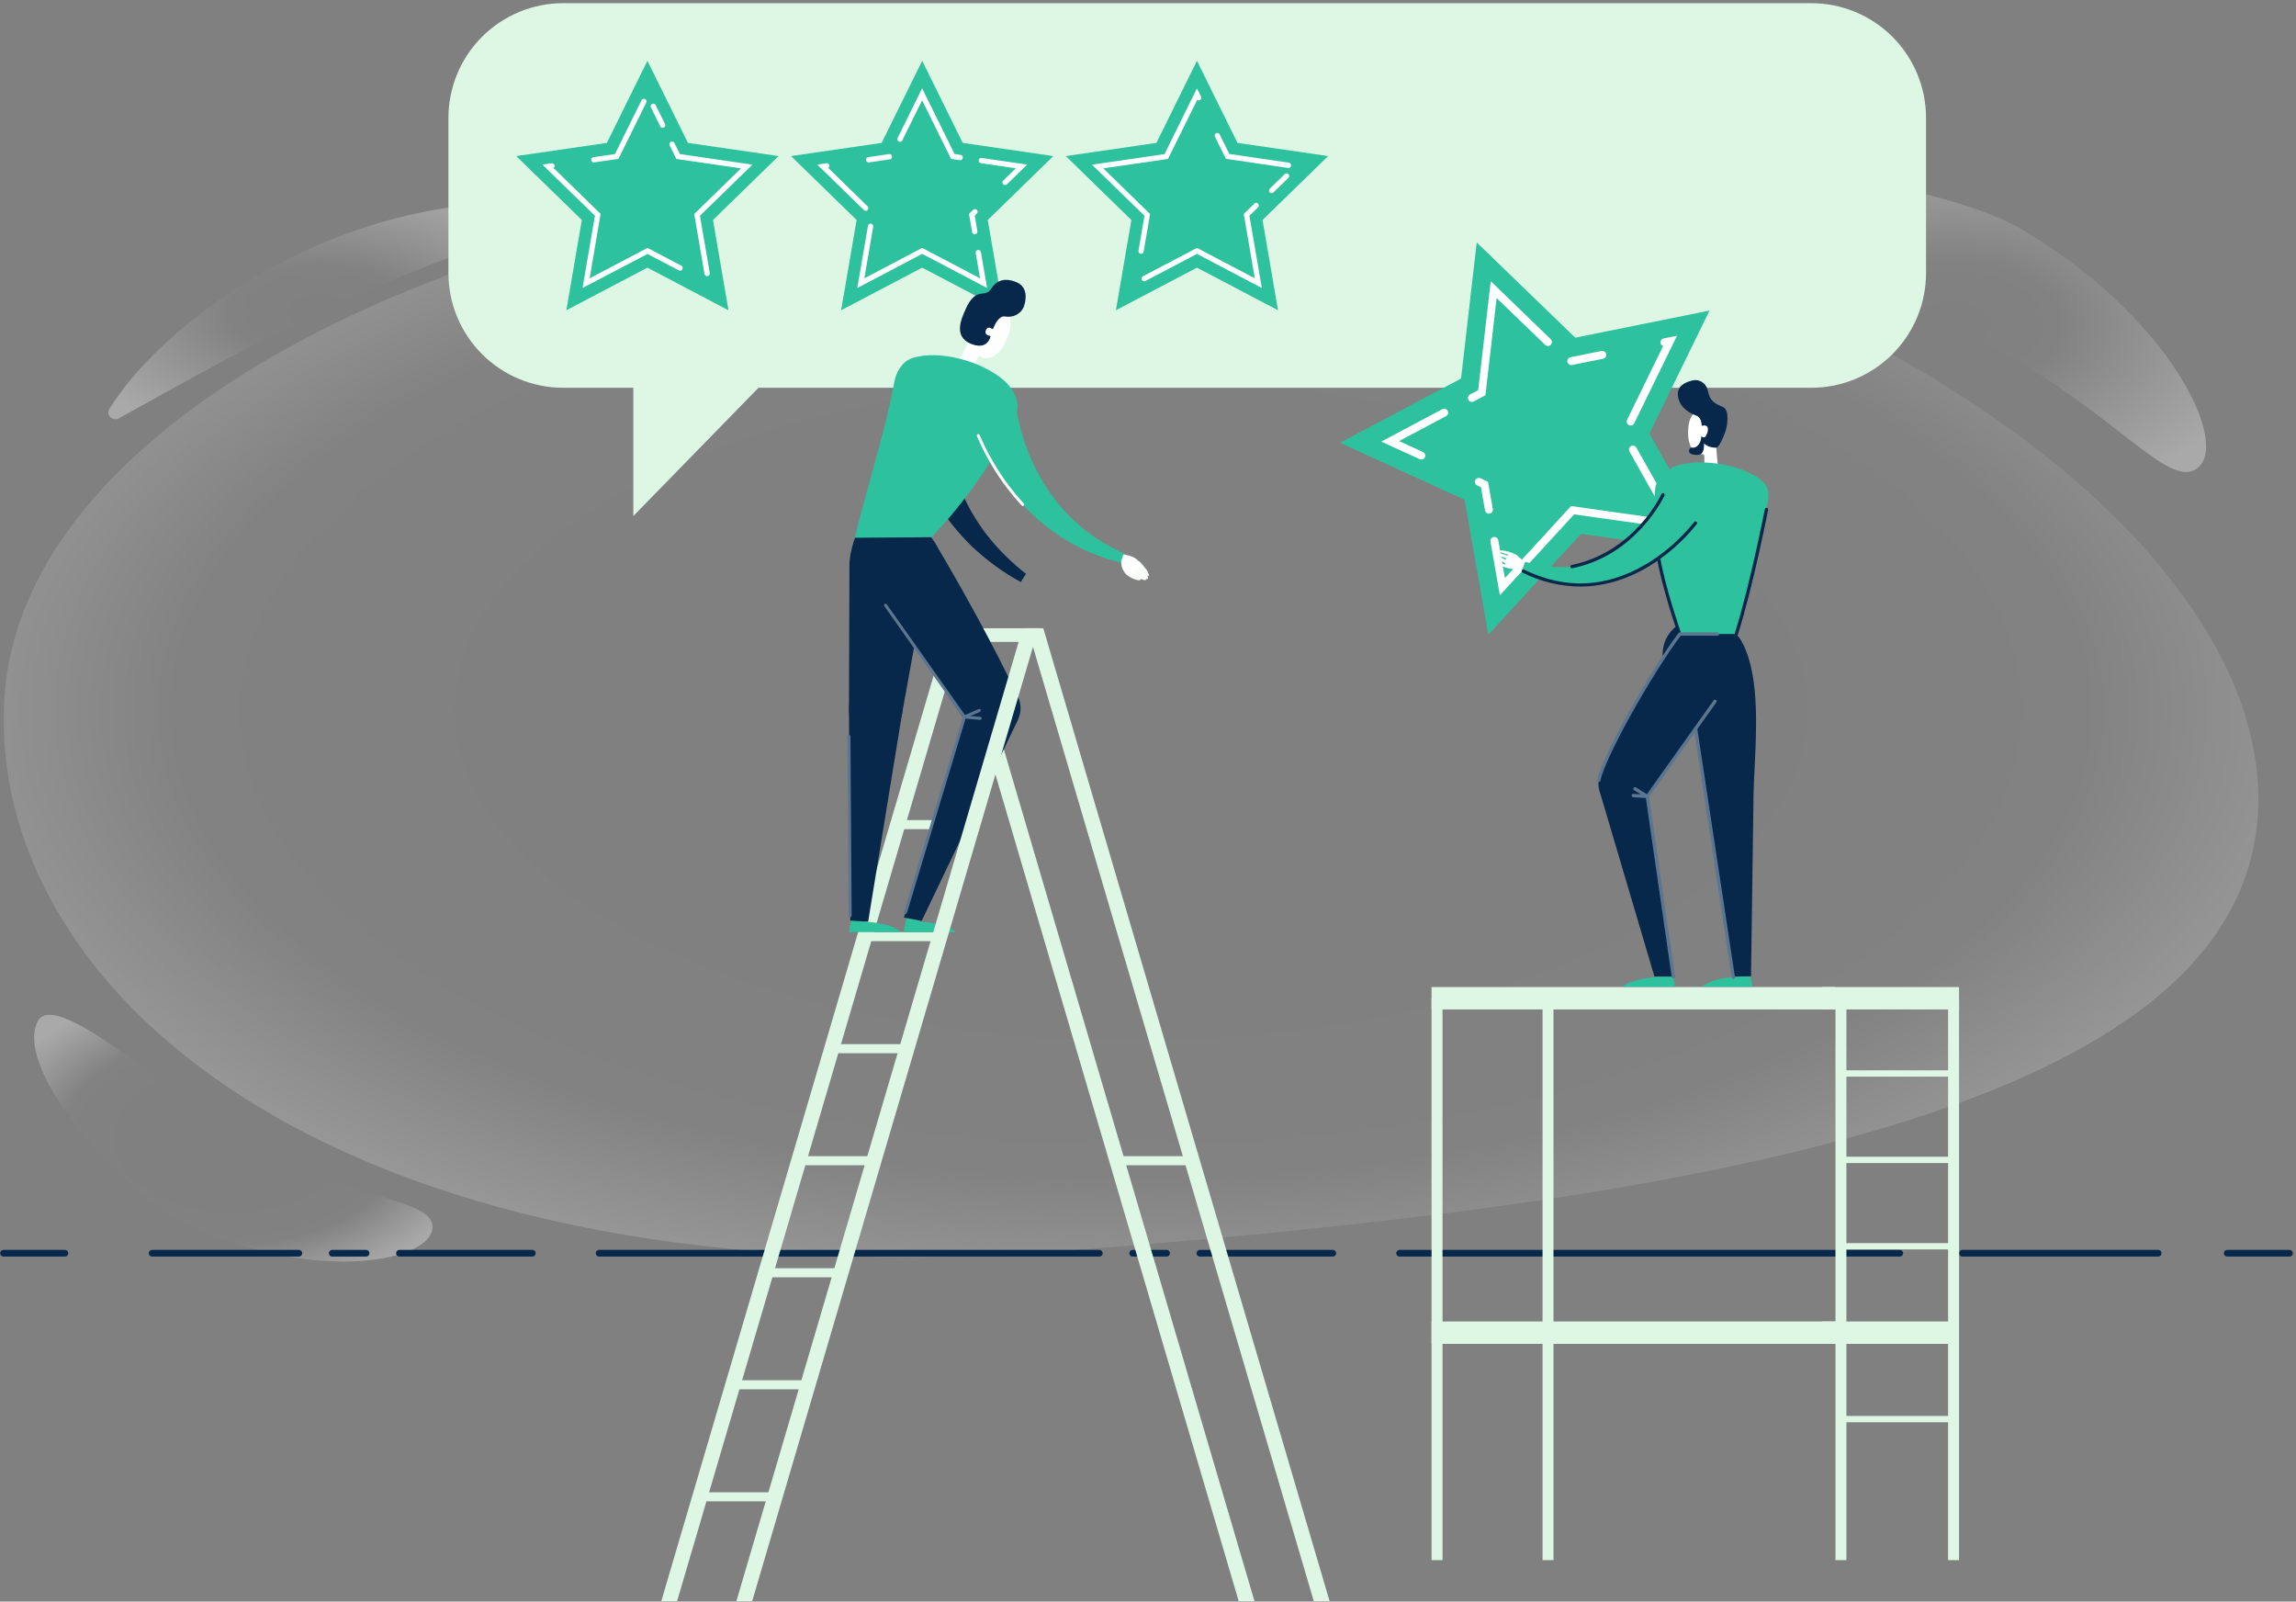 <?xml version="1.0" encoding="UTF-8"?> <svg xmlns="http://www.w3.org/2000/svg" width="694" height="484" viewBox="0 0 694 484" fill="none"><rect x="0" y="0" width="694" height="484" fill="#808080" stroke="none"/><path opacity="0.8" d="M682.486 246C676.901 336.743 508.536 363.557 323.538 377.864C105.474 394.741 -4.248 301.642 1.337 210.91C6.921 120.178 160.227 47.802 343.779 49.253C527.331 50.704 688.071 155.263 682.486 246Z" fill="url(#paint0_radial_3392_29473)"></path><path opacity="0.8" d="M513.625 61.391C505.226 73.424 571.259 89.629 596.141 101.739C638.351 122.291 655.491 149.26 664.569 141.171C673.646 133.083 655.375 95.378 611.079 69.303C589.431 56.552 525.114 44.905 513.625 61.391Z" fill="url(#paint1_radial_3392_29473)"></path><path opacity="0.8" d="M11.292 308.842C16.54 297.532 55.246 333.946 74.158 344.832C106.253 363.287 132.735 361.935 130.594 371.833C128.453 381.731 93.753 387.414 56.83 370.178C38.801 361.759 4.107 324.318 11.292 308.842Z" fill="url(#paint2_radial_3392_29473)"></path><path opacity="0.8" d="M33.096 123.499C39.486 113.414 47.995 105.033 57.222 97.469C59.562 95.62 61.896 93.733 64.347 92.012C66.797 90.291 69.313 88.608 71.785 86.925C74.362 85.38 76.928 83.813 79.511 82.296C80.802 81.524 82.149 80.84 83.49 80.144C84.831 79.449 86.161 78.748 87.513 78.081L91.569 76.073C92.943 75.455 94.328 74.848 95.718 74.268C98.516 73.126 101.237 71.835 104.101 70.848C109.79 68.85 115.491 66.886 121.351 65.556C132.865 62.584 144.745 61.268 156.63 61.65C159.036 61.733 160.736 63.626 160.427 65.882C160.299 66.66 159.975 67.392 159.486 68.01C158.996 68.628 158.357 69.111 157.629 69.413L157.32 69.546C154.633 70.715 151.967 71.752 149.307 72.746C146.647 73.739 143.993 74.577 141.4 75.692C138.806 76.806 136.185 77.722 133.585 78.655C130.986 79.587 128.442 80.751 125.86 81.755C123.277 82.76 120.711 83.692 118.206 84.84C115.7 85.987 113.156 87.019 110.618 88.051C108.08 89.082 105.624 90.318 103.119 91.433C101.871 91.984 100.613 92.536 99.35 93.088L95.647 94.886C85.714 99.538 75.907 104.569 66.079 109.827C56.251 115.085 46.401 120.636 36.28 126.241L36.114 126.335C35.602 126.652 34.987 126.756 34.399 126.625C33.811 126.494 33.298 126.139 32.969 125.634C32.794 125.301 32.713 124.925 32.735 124.549C32.758 124.173 32.882 123.81 33.096 123.499Z" fill="url(#paint3_radial_3392_29473)"></path><path d="M692.121 379.739H673.133C672.878 379.721 672.641 379.606 672.467 379.42C672.294 379.233 672.197 378.987 672.197 378.733C672.197 378.478 672.294 378.232 672.467 378.045C672.641 377.859 672.878 377.744 673.133 377.726H692.121C692.375 377.744 692.613 377.859 692.787 378.045C692.96 378.232 693.057 378.478 693.057 378.733C693.057 378.987 692.96 379.233 692.787 379.42C692.613 379.606 692.375 379.721 692.121 379.739Z" fill="#07284B"></path><path d="M652.422 379.739H593.094C592.84 379.721 592.603 379.606 592.429 379.42C592.256 379.233 592.159 378.987 592.159 378.733C592.159 378.478 592.256 378.232 592.429 378.045C592.603 377.859 592.84 377.744 593.094 377.726H652.422C652.677 377.744 652.914 377.859 653.088 378.045C653.261 378.232 653.358 378.478 653.358 378.733C653.358 378.987 653.261 379.233 653.088 379.42C652.914 379.606 652.677 379.721 652.422 379.739Z" fill="#07284B"></path><path d="M19.559 379.739H1.133C0.995 379.75 0.856 379.731 0.725 379.685C0.593 379.639 0.473 379.567 0.371 379.472C0.27 379.378 0.189 379.263 0.133 379.136C0.077 379.009 0.049 378.871 0.049 378.733C0.049 378.594 0.077 378.456 0.133 378.329C0.189 378.202 0.27 378.087 0.371 377.993C0.473 377.898 0.593 377.826 0.725 377.78C0.856 377.734 0.995 377.715 1.133 377.726H19.559C19.698 377.715 19.837 377.734 19.968 377.78C20.099 377.826 20.219 377.898 20.321 377.993C20.423 378.087 20.504 378.202 20.559 378.329C20.615 378.456 20.644 378.594 20.644 378.733C20.644 378.871 20.615 379.009 20.559 379.136C20.504 379.263 20.423 379.378 20.321 379.472C20.219 379.567 20.099 379.639 19.968 379.685C19.837 379.731 19.698 379.75 19.559 379.739Z" fill="#07284B"></path><path d="M574.321 379.739H423.117C422.979 379.75 422.84 379.731 422.708 379.685C422.577 379.639 422.457 379.567 422.355 379.472C422.254 379.378 422.172 379.263 422.117 379.136C422.061 379.009 422.033 378.871 422.033 378.733C422.033 378.594 422.061 378.456 422.117 378.329C422.172 378.202 422.254 378.087 422.355 377.993C422.457 377.898 422.577 377.826 422.708 377.78C422.84 377.734 422.979 377.715 423.117 377.726H574.321C574.575 377.744 574.812 377.859 574.986 378.046C575.159 378.232 575.256 378.478 575.256 378.733C575.256 378.987 575.159 379.233 574.986 379.42C574.812 379.606 574.575 379.721 574.321 379.739ZM402.936 379.739H362.608C362.354 379.721 362.116 379.606 361.943 379.42C361.769 379.233 361.673 378.987 361.673 378.733C361.673 378.478 361.769 378.232 361.943 378.046C362.116 377.859 362.354 377.744 362.608 377.726H402.936C403.191 377.744 403.428 377.859 403.602 378.046C403.775 378.232 403.872 378.478 403.872 378.733C403.872 378.987 403.775 379.233 403.602 379.42C403.428 379.606 403.191 379.721 402.936 379.739ZM352.526 379.739H342.45C342.311 379.75 342.172 379.731 342.041 379.685C341.91 379.639 341.79 379.567 341.688 379.472C341.586 379.378 341.505 379.263 341.449 379.136C341.394 379.009 341.365 378.871 341.365 378.733C341.365 378.594 341.394 378.456 341.449 378.329C341.505 378.202 341.586 378.087 341.688 377.993C341.79 377.898 341.91 377.826 342.041 377.78C342.172 377.734 342.311 377.715 342.45 377.726H352.526C352.665 377.715 352.804 377.734 352.935 377.78C353.066 377.826 353.186 377.898 353.288 377.993C353.39 378.087 353.471 378.202 353.526 378.329C353.582 378.456 353.611 378.594 353.611 378.733C353.611 378.871 353.582 379.009 353.526 379.136C353.471 379.263 353.39 379.378 353.288 379.472C353.186 379.567 353.066 379.639 352.935 379.685C352.804 379.731 352.665 379.75 352.526 379.739ZM332.368 379.739H181.164C181.026 379.75 180.886 379.731 180.755 379.685C180.624 379.639 180.504 379.567 180.402 379.472C180.301 379.378 180.219 379.263 180.164 379.136C180.108 379.009 180.08 378.871 180.08 378.733C180.08 378.594 180.108 378.456 180.164 378.329C180.219 378.202 180.301 378.087 180.402 377.993C180.504 377.898 180.624 377.826 180.755 377.78C180.886 377.734 181.026 377.715 181.164 377.726H332.368C332.622 377.744 332.859 377.859 333.033 378.046C333.206 378.232 333.303 378.478 333.303 378.733C333.303 378.987 333.206 379.233 333.033 379.42C332.859 379.606 332.622 379.721 332.368 379.739ZM160.983 379.739H120.655C120.401 379.721 120.163 379.606 119.99 379.42C119.816 379.233 119.72 378.987 119.72 378.733C119.72 378.478 119.816 378.232 119.99 378.046C120.163 377.859 120.401 377.744 120.655 377.726H160.983C161.238 377.744 161.475 377.859 161.649 378.046C161.822 378.232 161.919 378.478 161.919 378.733C161.919 378.987 161.822 379.233 161.649 379.42C161.475 379.606 161.238 379.721 160.983 379.739ZM110.573 379.739H100.497C100.358 379.75 100.219 379.731 100.088 379.685C99.957 379.639 99.837 379.567 99.735 379.472C99.633 379.378 99.552 379.263 99.496 379.136C99.441 379.009 99.412 378.871 99.412 378.733C99.412 378.594 99.441 378.456 99.496 378.329C99.552 378.202 99.633 378.087 99.735 377.993C99.837 377.898 99.957 377.826 100.088 377.78C100.219 377.734 100.358 377.715 100.497 377.726H110.573C110.712 377.715 110.851 377.734 110.982 377.78C111.113 377.826 111.233 377.898 111.335 377.993C111.437 378.087 111.518 378.202 111.573 378.329C111.629 378.456 111.658 378.594 111.658 378.733C111.658 378.871 111.629 379.009 111.573 379.136C111.518 379.263 111.437 379.378 111.335 379.472C111.233 379.567 111.113 379.639 110.982 379.685C110.851 379.731 110.712 379.75 110.573 379.739ZM90.415 379.739H45.892C45.638 379.721 45.4 379.606 45.227 379.42C45.053 379.233 44.957 378.987 44.957 378.733C44.957 378.478 45.053 378.232 45.227 378.046C45.4 377.859 45.638 377.744 45.892 377.726H90.415C90.669 377.744 90.906 377.859 91.08 378.046C91.253 378.232 91.35 378.478 91.35 378.733C91.35 378.987 91.253 379.233 91.08 379.42C90.906 379.606 90.669 379.721 90.415 379.739Z" fill="#07284B"></path><path d="M436.02 301.675H432.715V471.481H436.02V301.675Z" fill="#DEF7E5"></path><path d="M469.565 301.675H466.26V471.481H469.565V301.675Z" fill="#DEF7E5"></path><path d="M592.15 301.675H588.845V471.481H592.15V301.675Z" fill="#DEF7E5"></path><path d="M558.108 301.675H554.803V471.481H558.108V301.675Z" fill="#DEF7E5"></path><path d="M590.495 427.911H556.452V429.815H590.495V427.911Z" fill="#DEF7E5"></path><path d="M590.495 401.798H556.452V403.701H590.495V401.798Z" fill="#DEF7E5"></path><path d="M590.495 375.684H556.452V377.588H590.495V375.684Z" fill="#DEF7E5"></path><path d="M590.495 349.571H556.452V351.474H590.495V349.571Z" fill="#DEF7E5"></path><path d="M590.495 323.458H556.452V325.361H590.495V323.458Z" fill="#DEF7E5"></path><path d="M592.146 298.293H550.747V305.057H592.146V298.293Z" fill="#DEF7E5"></path><path d="M591.886 399.365H550.747V406.129H591.886V399.365Z" fill="#DEF7E5"></path><path d="M554.798 298.293H432.715V305.057H554.798V298.293Z" fill="#DEF7E5"></path><path d="M554.798 399.365H432.715V406.129H554.798V399.365Z" fill="#DEF7E5"></path><path d="M547.485 0.96H170.238C165.682 0.959 161.171 1.856 156.962 3.598C152.752 5.341 148.928 7.895 145.706 11.116C142.484 14.337 139.929 18.16 138.185 22.368C136.441 26.576 135.544 31.087 135.544 35.642V82.506C135.544 87.061 136.441 91.571 138.185 95.779C139.929 99.987 142.484 103.811 145.706 107.031C148.928 110.252 152.752 112.806 156.962 114.549C161.171 116.292 165.682 117.188 170.238 117.187H191.429V155.958L229.262 117.187H547.485C556.685 117.187 565.508 113.534 572.013 107.029C578.519 100.525 582.173 91.704 582.173 82.506V35.642C582.173 26.444 578.519 17.622 572.013 11.118C565.508 4.614 556.685 0.96 547.485 0.96Z" fill="#DEF7E5"></path><path d="M195.689 18.367L207.94 43.184L235.333 47.167L215.511 66.484L220.19 93.761L195.689 80.884L171.187 93.761L175.867 66.484L156.045 47.167L183.438 43.184L195.689 18.367Z" fill="#2DC19D"></path><path d="M176.077 87.035L179.824 65.198L163.953 49.749L166.712 49.347C166.887 49.321 167.066 49.354 167.22 49.44C167.374 49.527 167.495 49.662 167.565 49.824C167.634 49.987 167.648 50.168 167.603 50.339C167.559 50.51 167.459 50.662 167.319 50.77L181.54 64.641L178.229 84.111L195.717 74.919L205.942 80.293C206.123 80.395 206.257 80.564 206.316 80.763C206.375 80.962 206.354 81.176 206.258 81.36C206.162 81.544 205.999 81.683 205.802 81.749C205.605 81.814 205.39 81.801 205.203 81.711L195.717 76.746L176.077 87.035ZM213.734 83.46C213.546 83.459 213.364 83.393 213.22 83.272C213.076 83.151 212.979 82.983 212.945 82.798L209.838 64.668L223.982 50.875L204.43 48.033L202.422 43.962C202.371 43.867 202.339 43.763 202.329 43.656C202.319 43.549 202.331 43.441 202.364 43.338C202.397 43.236 202.45 43.141 202.52 43.06C202.59 42.978 202.676 42.912 202.773 42.864C202.869 42.817 202.974 42.789 203.082 42.783C203.189 42.777 203.297 42.793 203.398 42.83C203.499 42.866 203.592 42.923 203.67 42.996C203.749 43.069 203.813 43.157 203.856 43.255L205.512 46.566L227.436 49.755L211.571 65.203L214.54 82.506C214.558 82.609 214.556 82.715 214.533 82.817C214.51 82.919 214.467 83.016 214.406 83.102C214.346 83.188 214.269 83.26 214.18 83.316C214.091 83.372 213.992 83.41 213.889 83.427C213.839 83.445 213.787 83.456 213.734 83.46ZM179.471 49.087C179.271 49.083 179.081 49.005 178.936 48.868C178.791 48.731 178.703 48.544 178.688 48.346C178.674 48.147 178.734 47.95 178.857 47.793C178.981 47.636 179.158 47.531 179.355 47.498L185.883 46.549L193.923 30.262C194.022 30.08 194.187 29.943 194.384 29.88C194.581 29.817 194.795 29.833 194.981 29.924C195.167 30.016 195.31 30.176 195.38 30.37C195.451 30.565 195.443 30.779 195.358 30.968L186.943 48.011L179.587 49.082L179.471 49.087ZM200.303 38.649C200.153 38.649 200.006 38.608 199.88 38.528C199.753 38.449 199.651 38.336 199.585 38.202L196.749 32.464C196.702 32.37 196.674 32.267 196.667 32.162C196.66 32.057 196.674 31.952 196.707 31.852C196.741 31.753 196.794 31.661 196.863 31.581C196.932 31.502 197.016 31.437 197.11 31.391C197.204 31.344 197.307 31.316 197.412 31.309C197.517 31.302 197.622 31.316 197.722 31.349C197.821 31.383 197.914 31.435 197.993 31.505C198.072 31.574 198.137 31.658 198.184 31.752L201.02 37.495C201.114 37.686 201.128 37.905 201.059 38.106C200.991 38.307 200.846 38.472 200.656 38.566C200.546 38.619 200.425 38.647 200.303 38.649Z" fill="white"></path><path d="M278.746 18.367L290.996 43.184L318.39 47.167L298.568 66.484L303.247 93.761L278.746 80.884L254.244 93.761L258.924 66.484L239.102 47.167L266.495 43.184L278.746 18.367Z" fill="#2DC19D"></path><path d="M259.129 87.035L262.357 68.238C262.374 68.135 262.412 68.036 262.468 67.947C262.524 67.858 262.596 67.781 262.682 67.721C262.768 67.66 262.865 67.617 262.967 67.594C263.069 67.571 263.175 67.569 263.279 67.587C263.487 67.623 263.673 67.74 263.796 67.913C263.919 68.085 263.969 68.299 263.935 68.508L261.259 84.111L278.747 74.919L296.234 84.111L294.921 76.464C294.885 76.255 294.934 76.04 295.056 75.867C295.179 75.694 295.366 75.576 295.575 75.54C295.784 75.504 295.999 75.553 296.172 75.676C296.346 75.798 296.463 75.985 296.499 76.194L298.359 87.035L278.747 76.724L259.129 87.035ZM294.623 70.82C294.435 70.819 294.253 70.751 294.11 70.629C293.966 70.507 293.871 70.338 293.839 70.153L292.89 64.635L294.071 63.488C294.142 63.4 294.232 63.328 294.333 63.276C294.434 63.225 294.545 63.197 294.658 63.192C294.771 63.187 294.884 63.206 294.989 63.248C295.095 63.29 295.19 63.353 295.269 63.435C295.347 63.516 295.408 63.614 295.446 63.72C295.484 63.827 295.5 63.941 295.491 64.053C295.482 64.166 295.449 64.276 295.395 64.376C295.34 64.475 295.265 64.561 295.175 64.63L294.623 65.181L295.423 69.866C295.441 69.969 295.439 70.075 295.416 70.178C295.393 70.281 295.35 70.378 295.29 70.464C295.229 70.55 295.153 70.624 295.064 70.68C294.975 70.736 294.876 70.775 294.772 70.793L294.623 70.82ZM261.667 63.703C261.46 63.699 261.263 63.616 261.115 63.471L247.021 49.739L249.753 49.336C249.928 49.308 250.108 49.34 250.263 49.426C250.419 49.512 250.541 49.647 250.611 49.81C250.682 49.973 250.695 50.155 250.651 50.327C250.606 50.498 250.506 50.651 250.366 50.759L262.236 62.346C262.35 62.456 262.428 62.598 262.461 62.753C262.494 62.909 262.48 63.07 262.421 63.218C262.361 63.365 262.26 63.491 262.129 63.581C261.997 63.67 261.843 63.718 261.684 63.719L261.667 63.703ZM303.794 55.929C303.636 55.928 303.481 55.879 303.35 55.79C303.219 55.701 303.117 55.574 303.058 55.427C302.999 55.28 302.985 55.118 303.017 54.963C303.05 54.808 303.129 54.666 303.243 54.555L307.045 50.853L296.499 49.319C296.289 49.288 296.1 49.175 295.973 49.005C295.846 48.835 295.792 48.621 295.823 48.411C295.854 48.202 295.967 48.012 296.137 47.886C296.307 47.759 296.521 47.705 296.731 47.736L310.483 49.739L304.363 55.703C304.21 55.848 304.006 55.929 303.794 55.929ZM262.528 49.087C262.329 49.084 262.138 49.005 261.993 48.868C261.848 48.731 261.76 48.545 261.746 48.346C261.731 48.147 261.792 47.95 261.915 47.793C262.038 47.636 262.215 47.531 262.412 47.498L268.731 46.577C268.941 46.546 269.154 46.6 269.325 46.727C269.495 46.854 269.608 47.043 269.639 47.253C269.669 47.463 269.615 47.676 269.489 47.847C269.362 48.017 269.173 48.13 268.963 48.16L262.661 49.082L262.528 49.087ZM290.252 48.409H290.137L287.466 48.017L278.725 30.306L272.726 42.445C272.628 42.627 272.463 42.764 272.265 42.827C272.068 42.89 271.854 42.874 271.668 42.783C271.483 42.691 271.34 42.531 271.269 42.337C271.199 42.142 271.207 41.927 271.291 41.738L278.725 26.682L288.531 46.544L290.368 46.814C290.565 46.847 290.742 46.952 290.866 47.109C290.989 47.266 291.049 47.463 291.035 47.662C291.02 47.861 290.932 48.047 290.787 48.184C290.643 48.321 290.452 48.399 290.252 48.403V48.409Z" fill="white"></path><path d="M361.797 18.367L374.048 43.184L401.441 47.167L381.619 66.484L386.299 93.761L361.797 80.884L337.301 93.761L341.975 66.484L322.153 47.167L349.547 43.184L361.797 18.367Z" fill="#2DC19D"></path><path d="M381.41 87.035L361.798 76.724L346.264 84.889C346.17 84.946 346.066 84.984 345.958 84.999C345.85 85.014 345.74 85.007 345.634 84.978C345.529 84.949 345.43 84.899 345.345 84.83C345.26 84.762 345.19 84.677 345.139 84.58C345.088 84.483 345.057 84.377 345.049 84.268C345.04 84.159 345.054 84.049 345.09 83.946C345.125 83.843 345.182 83.748 345.256 83.667C345.329 83.586 345.419 83.522 345.519 83.477L361.798 74.919L379.286 84.111L375.947 64.641L379.197 61.468C379.353 61.346 379.549 61.285 379.747 61.299C379.945 61.313 380.131 61.4 380.269 61.543C380.406 61.686 380.486 61.875 380.492 62.073C380.498 62.271 380.43 62.465 380.301 62.616L377.652 65.198L381.41 87.035ZM344.912 76.696H344.774C344.67 76.678 344.571 76.64 344.482 76.583C344.393 76.527 344.316 76.454 344.256 76.368C344.195 76.281 344.153 76.184 344.13 76.082C344.107 75.979 344.104 75.873 344.123 75.769L345.933 65.209L330.067 49.761L351.992 46.572L361.798 26.709L363.023 29.186C363.102 29.345 363.127 29.525 363.093 29.699C363.059 29.872 362.968 30.03 362.835 30.147C362.702 30.263 362.534 30.333 362.357 30.343C362.181 30.355 362.005 30.307 361.859 30.207L353.029 48.039L333.478 50.88L347.627 64.674L345.673 76.061C345.635 76.237 345.54 76.395 345.402 76.51C345.264 76.625 345.091 76.69 344.912 76.696ZM384.341 58.379C384.132 58.371 383.935 58.284 383.789 58.136C383.648 57.986 383.57 57.789 383.57 57.584C383.57 57.379 383.648 57.182 383.789 57.032L388.374 52.563C388.531 52.441 388.726 52.38 388.924 52.394C389.122 52.408 389.308 52.495 389.446 52.638C389.583 52.781 389.663 52.97 389.669 53.168C389.675 53.366 389.607 53.56 389.478 53.711L384.892 58.174C384.742 58.312 384.544 58.385 384.341 58.379ZM389.473 50.754H389.357L370.545 47.995L367.234 41.33C367.187 41.236 367.159 41.133 367.152 41.029C367.145 40.924 367.158 40.818 367.192 40.719C367.226 40.619 367.278 40.527 367.348 40.448C367.417 40.368 367.501 40.304 367.595 40.257C367.689 40.21 367.792 40.182 367.897 40.175C368.002 40.168 368.107 40.182 368.207 40.215C368.306 40.249 368.398 40.302 368.478 40.371C368.557 40.44 368.622 40.524 368.668 40.618L371.588 46.533L389.583 49.165C389.78 49.197 389.957 49.303 390.08 49.459C390.204 49.616 390.264 49.813 390.25 50.012C390.235 50.211 390.147 50.397 390.002 50.534C389.857 50.672 389.667 50.75 389.467 50.754H389.473Z" fill="white"></path><path d="M474.256 146.104C473.219 145.326 469.792 143.786 469.615 144.41C469.439 145.033 472.038 145.513 471.994 145.877C471.938 146.374 468.727 144.31 468.418 145.022C468.109 145.734 471.475 146.44 471.249 146.931C470.984 147.483 468.489 145.458 468.186 146.236C467.96 146.854 471.011 147.924 470.873 148.338C470.735 148.752 468.881 147.273 468.633 147.786C468.429 148.222 470.426 149.265 471.944 149.789C473.203 150.159 474.498 150.392 475.807 150.484C476.734 150.655 477.109 149.888 476.783 149.1C476.116 147.966 475.261 146.953 474.256 146.104Z" fill="white"></path><path d="M475.979 147.913C475.979 147.913 475.046 145.795 473.678 145.232C471.884 144.498 471.851 143.83 471.581 144.035C471.31 144.239 471.581 144.763 471.779 145C472.129 145.43 472.544 145.803 473.01 146.104C473.108 146.172 473.186 146.265 473.237 146.374C473.287 146.482 473.308 146.602 473.297 146.722C473.247 147.089 473.322 147.464 473.51 147.784C473.698 148.104 473.988 148.352 474.334 148.487C475.118 148.89 475.979 147.913 475.979 147.913Z" fill="white"></path><path d="M473.925 148.333C473.917 148.336 473.907 148.338 473.898 148.338C473.888 148.338 473.879 148.336 473.87 148.333C473.624 148.151 473.431 147.905 473.314 147.622C473.196 147.34 473.158 147.03 473.202 146.727C473.214 146.625 473.197 146.522 473.153 146.43C473.109 146.337 473.04 146.259 472.954 146.203C472.483 145.901 472.061 145.529 471.701 145.099C471.648 145.022 471.6 144.941 471.558 144.857C471.546 144.835 471.544 144.809 471.551 144.785C471.558 144.761 471.575 144.741 471.597 144.73C471.618 144.718 471.644 144.716 471.668 144.723C471.692 144.73 471.712 144.746 471.723 144.768C471.761 144.844 471.806 144.916 471.856 144.984C472.196 145.413 472.602 145.785 473.059 146.087C473.172 146.163 473.263 146.268 473.321 146.392C473.379 146.515 473.403 146.652 473.39 146.788C473.349 147.059 473.382 147.336 473.486 147.59C473.59 147.843 473.761 148.064 473.98 148.228C473.998 148.245 474.008 148.269 474.008 148.294C474.008 148.319 473.998 148.343 473.98 148.36C473.96 148.356 473.941 148.347 473.925 148.333Z" fill="#DEF7E5"></path><path d="M528.424 293.178C528.424 293.178 529.589 296.114 529.644 298.205H514.623C514.623 298.205 516.51 295.738 525.108 295.165L526.007 293.073L528.424 293.178Z" fill="#2DC19D"></path><path d="M528.399 242.484C530.935 239.404 530.493 234.853 527.413 232.318C524.333 229.783 519.781 230.224 517.245 233.304C514.71 236.383 515.151 240.935 518.231 243.47C521.311 246.005 525.864 245.563 528.399 242.484Z" fill="#07284B"></path><path d="M529.274 295.043L530.063 238.088L515.688 238.998L523.954 295.137L529.274 295.043Z" fill="#07284B"></path><path d="M515.727 239.225L509.436 200.797L526.846 194.617C532.111 205.144 530.869 221.735 530.063 237.917L515.727 239.225Z" fill="#07284B"></path><path d="M523.91 295.832C523.791 295.833 523.675 295.791 523.584 295.712C523.494 295.634 523.435 295.526 523.419 295.407L510.87 212.681C510.85 212.549 510.882 212.415 510.961 212.307C511.04 212.199 511.158 212.128 511.29 212.107C511.421 212.087 511.556 212.119 511.663 212.198C511.771 212.276 511.843 212.395 511.864 212.526L524.412 295.253C524.425 295.382 524.388 295.51 524.309 295.613C524.23 295.716 524.115 295.784 523.987 295.805L523.91 295.832Z" fill="#5C7590"></path><path d="M504.993 293.178C504.993 293.178 506.158 296.114 506.213 298.205H490.314C490.314 298.205 493.074 295.738 501.66 295.165L502.56 293.073L504.993 293.178Z" fill="#2DC19D"></path><path d="M497.251 236.107C497.405 237.499 497.142 238.904 496.496 240.146C495.85 241.388 494.85 242.411 493.623 243.084C492.395 243.758 490.995 244.052 489.6 243.93C488.206 243.807 486.879 243.274 485.787 242.397C484.696 241.52 483.889 240.339 483.47 239.003C483.05 237.668 483.036 236.238 483.43 234.894C483.824 233.551 484.607 232.355 485.682 231.457C486.756 230.559 488.072 230 489.464 229.851C491.326 229.651 493.191 230.197 494.651 231.37C496.11 232.543 497.045 234.246 497.251 236.107Z" fill="#07284B"></path><path d="M523.879 197.902C523.997 192.015 519.319 187.147 513.431 187.029C507.543 186.911 502.674 191.588 502.556 197.475C502.438 203.362 507.116 208.23 513.004 208.348C518.892 208.466 523.761 203.789 523.879 197.902Z" fill="#07284B"></path><path d="M505.799 295.148L497.235 235.964L483.461 238.965L500.071 295.098L505.799 295.148Z" fill="#07284B"></path><path d="M495.342 244.256L523.558 204.697L507.212 192.206C497.831 204.659 484.813 228.201 483.229 235.793L495.342 244.256Z" fill="#07284B"></path><path d="M518.092 209.588C523.954 209.034 528.257 203.834 527.702 197.973C527.148 192.112 521.947 187.81 516.085 188.364C510.223 188.918 505.92 194.118 506.474 199.979C507.028 205.84 512.23 210.142 518.092 209.588Z" fill="#07284B"></path><path d="M530.588 156.84C530.119 157.011 529.843 157.083 529.484 157.188C529.125 157.293 528.85 157.359 528.535 157.442C527.911 157.607 527.299 157.751 526.697 157.878C525.483 158.159 524.286 158.341 523.083 158.551C520.688 158.898 518.304 159.169 515.909 159.274C514.717 159.323 513.536 159.406 512.35 159.378H509.695L508.812 159.334L505.292 159.136L501.804 158.755L500.932 158.656L500.071 158.512L498.349 158.225C497.202 158.027 496.059 157.856 494.934 157.563L491.556 156.78C490.453 156.482 489.349 156.123 488.245 155.798C486.038 155.202 483.908 154.302 481.772 153.524L480.978 153.221C480.713 153.111 480.459 152.989 480.2 152.873L478.643 152.162L475.559 150.755L476.519 148.294L479.708 149.094L481.292 149.491C481.557 149.558 481.844 149.629 482.087 149.69L482.887 149.833C485.039 150.198 487.147 150.672 489.305 150.843C490.375 150.953 491.44 151.102 492.511 151.185L495.723 151.334C496.782 151.411 497.853 151.373 498.918 151.362L500.513 151.334H501.307L502.102 151.279L505.258 151.047L508.393 150.65L509.171 150.545L509.944 150.407L511.483 150.126C512.515 149.96 513.525 149.695 514.535 149.464C516.555 149 518.525 148.393 520.445 147.748C521.389 147.389 522.354 147.058 523.248 146.644C523.706 146.457 524.153 146.264 524.573 146.054C524.788 145.955 525.014 145.855 525.196 145.756C525.357 145.682 525.512 145.595 525.66 145.497L530.588 156.84Z" fill="#DEF7E5"></path><path d="M460.008 169.381C460.008 169.381 459.058 167.323 457.579 166.904C455.643 166.352 455.527 165.668 455.273 165.911C455.019 166.153 455.107 166.523 455.825 167.053C456.741 167.72 460.008 169.381 460.008 169.381Z" fill="white"></path><path d="M446.361 73.264L441.621 114.401L405.034 133.817L442.703 151.042L449.865 191.826L477.888 161.331L518.9 167.125L498.554 131.052L516.737 93.849L476.138 102.048L446.361 73.264Z" fill="#2DC19D"></path><path d="M453.358 179.886L450.511 163.671C450.456 163.358 450.528 163.036 450.71 162.775C450.893 162.515 451.172 162.338 451.485 162.283C451.798 162.228 452.12 162.3 452.381 162.483C452.641 162.665 452.818 162.944 452.873 163.257L454.881 174.694L474.88 152.929L504.127 157.061L492.517 136.426C492.37 136.15 492.336 135.828 492.424 135.528C492.512 135.228 492.713 134.974 492.986 134.82C493.258 134.667 493.58 134.626 493.882 134.706C494.184 134.787 494.443 134.982 494.603 135.251L508.619 160.079L475.791 155.445L453.358 179.886ZM450.047 155.229C449.766 155.23 449.494 155.131 449.279 154.95C449.064 154.769 448.92 154.518 448.872 154.242L447.641 147.235L446.538 146.733C446.388 146.672 446.252 146.581 446.138 146.466C446.025 146.351 445.935 146.215 445.876 146.064C445.817 145.914 445.788 145.753 445.793 145.592C445.797 145.43 445.834 145.271 445.901 145.124C445.969 144.977 446.065 144.846 446.185 144.737C446.305 144.629 446.445 144.545 446.598 144.492C446.751 144.44 446.913 144.418 447.074 144.43C447.235 144.441 447.393 144.485 447.536 144.559L449.777 145.585L451.223 153.828C451.277 154.14 451.206 154.462 451.024 154.721C450.841 154.981 450.564 155.158 450.252 155.213C450.179 155.224 450.105 155.23 450.031 155.229H450.047ZM429.629 138.876C429.458 138.876 429.289 138.841 429.133 138.771L417.5 133.453L435.871 123.703C436.011 123.613 436.168 123.552 436.332 123.526C436.497 123.499 436.665 123.508 436.827 123.55C436.988 123.592 437.139 123.668 437.269 123.772C437.399 123.876 437.507 124.006 437.584 124.154C437.661 124.302 437.706 124.464 437.717 124.63C437.728 124.797 437.704 124.963 437.647 125.12C437.589 125.276 437.5 125.419 437.384 125.539C437.268 125.659 437.129 125.754 436.974 125.817L422.891 133.293L430.115 136.603C430.363 136.717 430.564 136.913 430.685 137.157C430.807 137.402 430.841 137.68 430.782 137.947C430.724 138.213 430.576 138.452 430.363 138.623C430.15 138.794 429.886 138.887 429.613 138.887L429.629 138.876ZM492.909 128.586C492.717 128.591 492.528 128.55 492.357 128.465C492.215 128.397 492.088 128.301 491.984 128.183C491.879 128.066 491.799 127.929 491.747 127.78C491.696 127.631 491.675 127.474 491.685 127.317C491.694 127.16 491.735 127.006 491.805 126.865L502.709 104.581C502.46 104.496 502.246 104.332 502.1 104.114C501.953 103.895 501.883 103.635 501.899 103.373C501.916 103.11 502.018 102.861 502.19 102.662C502.362 102.464 502.595 102.327 502.853 102.274L506.903 101.458L493.974 127.913C493.874 128.117 493.718 128.288 493.525 128.408C493.331 128.527 493.108 128.589 492.881 128.586H492.909ZM444.899 121.469C444.632 121.468 444.373 121.377 444.163 121.212C443.953 121.046 443.805 120.815 443.742 120.556C443.678 120.297 443.703 120.024 443.813 119.78C443.923 119.537 444.111 119.337 444.347 119.212L446.803 117.91L450.599 84.978L468.661 102.44C468.788 102.545 468.891 102.675 468.965 102.822C469.04 102.969 469.083 103.13 469.092 103.294C469.101 103.458 469.076 103.623 469.019 103.777C468.962 103.932 468.874 104.072 468.76 104.191C468.645 104.31 468.508 104.404 468.356 104.467C468.204 104.53 468.041 104.561 467.876 104.558C467.711 104.556 467.549 104.519 467.399 104.451C467.249 104.382 467.115 104.284 467.005 104.161L452.376 90.081L448.993 119.444L445.423 121.337C445.251 121.425 445.059 121.471 444.866 121.469H444.899ZM474.941 110.335C474.642 110.337 474.354 110.228 474.132 110.028C473.91 109.829 473.77 109.554 473.741 109.257C473.711 108.96 473.793 108.663 473.971 108.423C474.149 108.184 474.41 108.02 474.703 107.963L484.085 106.065C484.396 106.002 484.72 106.065 484.985 106.241C485.25 106.417 485.434 106.691 485.497 107.003C485.56 107.314 485.497 107.638 485.321 107.903C485.145 108.168 484.871 108.352 484.559 108.415L475.178 110.307C475.089 110.327 474.999 110.337 474.908 110.335H474.941Z" fill="white"></path><path d="M516.356 123.737C515.148 123.317 511.605 123.648 510.606 127.505C509.856 130.396 509.977 136.614 513.801 137.21C514.039 137.247 514.279 137.256 514.519 137.237C514.597 137.231 514.675 137.241 514.749 137.266C514.824 137.29 514.892 137.329 514.951 137.381C515.01 137.432 515.059 137.494 515.093 137.565C515.128 137.635 515.148 137.711 515.153 137.789C515.153 137.789 515.192 140.454 515.153 141.1C515.286 142.755 519.402 142.457 519.264 140.791C519.082 139.356 518.972 137.635 518.851 136.377C518.741 135.241 518.9 134.096 519.314 133.033C519.778 131.957 520.077 130.817 520.203 129.651C520.302 125.53 517.559 124.167 516.356 123.737Z" fill="white"></path><path d="M520.694 122.953C516.627 121.381 516.709 119.725 516.102 117.701C515.863 116.761 515.27 115.951 514.448 115.437C513.626 114.923 512.637 114.746 511.688 114.942C507.902 115.814 506.721 117.701 507.273 120.222C508.012 123.532 511.07 125.017 512.852 125.651C513.989 126.059 514.331 127.566 514.392 128.719C514.61 128.618 514.847 128.566 515.087 128.566C515.327 128.566 515.564 128.618 515.782 128.719C516.533 129.166 516.273 130.578 515.722 131.621C515.126 132.757 514.232 131.808 514.232 131.808C514.292 133.53 513.078 135.67 511.186 135.235C511.008 135.34 510.857 135.484 510.743 135.656C510.629 135.828 510.556 136.023 510.529 136.228C510.336 137.37 512.736 137.778 514.143 137.276C514.772 136.52 515.037 136.173 515.104 134.004C515.777 134.71 516.925 135.301 518.812 135.301C519.667 135.301 521.792 130.429 522.018 128.393C522.206 126.589 522.465 123.637 520.694 122.953Z" fill="#07284B"></path><path d="M532.724 145.436C533.435 146.077 533.969 146.891 534.274 147.798C534.58 148.705 534.646 149.676 534.468 150.617C532.26 164.962 529.799 174.744 524.833 191.599H507.77C507.77 191.599 498.516 170.424 500.265 148.013C500.574 144.079 504.161 141.64 506.688 140.796C514.298 138.286 526.957 140.481 532.724 145.436Z" fill="#2DC19D"></path><path d="M507.516 191.483C507.412 191.482 507.311 191.449 507.226 191.389C507.141 191.329 507.077 191.244 507.041 191.147C506.997 191.014 502.356 177.828 500.701 167.919C500.68 167.787 500.711 167.653 500.789 167.545C500.866 167.436 500.983 167.363 501.114 167.34C501.241 167.328 501.368 167.364 501.47 167.44C501.572 167.517 501.642 167.628 501.666 167.753C503.322 177.574 507.919 190.683 507.963 190.81C507.985 190.873 507.995 190.939 507.992 191.006C507.989 191.072 507.972 191.138 507.943 191.198C507.915 191.258 507.874 191.312 507.825 191.356C507.775 191.4 507.717 191.434 507.654 191.456C507.609 191.471 507.563 191.48 507.516 191.483Z" fill="#07284B"></path><path d="M505.8 295.65C505.679 295.651 505.561 295.608 505.47 295.529C505.378 295.45 505.319 295.34 505.303 295.22L497.483 241.178L493.659 240.935C493.592 240.931 493.526 240.913 493.465 240.883C493.405 240.853 493.351 240.811 493.307 240.759C493.263 240.708 493.23 240.648 493.21 240.583C493.19 240.519 493.183 240.451 493.19 240.383C493.195 240.316 493.213 240.251 493.244 240.19C493.274 240.13 493.316 240.077 493.368 240.033C493.419 239.99 493.479 239.957 493.543 239.936C493.607 239.916 493.675 239.908 493.742 239.914L497.969 240.179C498.084 240.188 498.193 240.235 498.278 240.313C498.363 240.391 498.42 240.496 498.438 240.61L506.313 295.054C506.327 295.183 506.291 295.313 506.212 295.416C506.132 295.519 506.016 295.587 505.888 295.606L505.8 295.65Z" fill="#5C7590"></path><path d="M497.925 241.205C497.829 241.207 497.735 241.18 497.655 241.128L493.924 238.8C493.868 238.763 493.82 238.717 493.782 238.662C493.745 238.607 493.718 238.545 493.704 238.48C493.691 238.415 493.69 238.348 493.702 238.282C493.714 238.217 493.739 238.155 493.775 238.099C493.811 238.043 493.858 237.995 493.913 237.957C493.968 237.92 494.03 237.893 494.095 237.879C494.16 237.865 494.227 237.865 494.292 237.877C494.358 237.889 494.42 237.914 494.476 237.95L497.787 240.03L517.973 211.66C518.012 211.606 518.06 211.561 518.116 211.526C518.172 211.491 518.235 211.468 518.3 211.457C518.365 211.446 518.431 211.448 518.495 211.463C518.56 211.478 518.62 211.506 518.674 211.544C518.728 211.583 518.773 211.631 518.808 211.687C518.843 211.743 518.866 211.805 518.877 211.87C518.888 211.936 518.886 212.002 518.871 212.066C518.856 212.131 518.828 212.191 518.79 212.245L498.333 240.995C498.287 241.06 498.225 241.113 498.154 241.15C498.083 241.186 498.005 241.205 497.925 241.205Z" fill="#5C7590"></path><path d="M458.281 167.737C457.122 167.053 453.392 165.867 453.314 166.529C453.237 167.191 455.947 167.367 455.947 167.765C455.947 168.289 452.382 166.529 452.15 167.296C451.918 168.062 455.461 168.399 455.295 168.951C455.091 169.585 452.315 167.367 452.111 168.2C451.951 168.868 455.163 170.01 455.069 170.451C454.975 170.893 452.895 169.585 452.696 170.159C452.536 170.634 454.721 171.483 456.338 171.842C457.686 172.077 459.055 172.168 460.422 172.112C461.399 172.184 461.702 171.345 461.272 170.567C460.445 169.459 459.433 168.502 458.281 167.737Z" fill="white"></path><path d="M458.799 168.184C458.779 168.189 458.758 168.189 458.738 168.184C458.576 168.058 458.407 167.942 458.231 167.836C457.179 167.303 456.067 166.896 454.92 166.623C454.907 166.619 454.895 166.614 454.885 166.606C454.874 166.598 454.865 166.588 454.859 166.577C454.852 166.565 454.847 166.553 454.846 166.54C454.844 166.527 454.845 166.514 454.848 166.501C454.851 166.489 454.856 166.477 454.863 166.466C454.87 166.456 454.88 166.447 454.89 166.44C454.901 166.434 454.913 166.429 454.926 166.427C454.939 166.425 454.952 166.426 454.964 166.429C456.137 166.703 457.273 167.118 458.347 167.665C458.512 167.765 458.689 167.886 458.898 168.024C458.916 168.042 458.926 168.067 458.926 168.093C458.926 168.119 458.916 168.143 458.898 168.162C458.887 168.176 458.871 168.186 458.853 168.19C458.835 168.194 458.816 168.192 458.799 168.184Z" fill="#DEF7E5"></path><path d="M515.44 154.131C515.158 154.6 514.987 154.832 514.772 155.158C514.557 155.483 514.358 155.754 514.148 156.029C513.734 156.581 513.315 157.133 512.89 157.685C512.046 158.788 511.152 159.781 510.252 160.791C508.433 162.782 506.485 164.651 504.419 166.385C500.292 169.915 495.586 172.706 490.508 174.634C487.968 175.581 485.333 176.251 482.65 176.631C480.001 176.989 477.322 177.055 474.659 176.83C469.524 176.314 464.531 174.837 459.941 172.476L461.045 169.784C465.465 171.126 470.098 171.629 474.703 171.268C476.9 171.051 479.067 170.594 481.165 169.905C483.223 169.214 485.199 168.3 487.059 167.18C490.77 164.915 494.061 162.026 496.788 158.639C498.173 156.954 499.445 155.179 500.595 153.326C501.147 152.399 501.699 151.467 502.207 150.518C502.449 150.043 502.692 149.574 502.913 149.105C503.034 148.868 503.128 148.642 503.233 148.415C503.318 148.236 503.392 148.052 503.454 147.864L515.44 154.131Z" fill="#2DC19D"></path><path d="M524.832 192.101C524.753 192.103 524.674 192.085 524.604 192.05C524.533 192.015 524.471 191.963 524.424 191.9C524.377 191.836 524.346 191.762 524.333 191.684C524.321 191.606 524.327 191.526 524.352 191.45C529.114 176.25 533.402 154.071 533.446 153.85C533.473 153.72 533.55 153.605 533.66 153.531C533.77 153.456 533.906 153.428 534.037 153.453C534.167 153.478 534.281 153.554 534.356 153.663C534.43 153.773 534.458 153.907 534.434 154.038C534.39 154.264 530.085 176.498 525.307 191.748C525.275 191.85 525.212 191.939 525.127 192.002C525.041 192.066 524.938 192.1 524.832 192.101Z" fill="#07284B"></path><path d="M477.617 177.254C471.588 177.209 465.65 175.778 460.262 173.072C460.202 173.044 460.148 173.005 460.104 172.956C460.06 172.907 460.025 172.85 460.003 172.788C459.981 172.726 459.972 172.66 459.975 172.594C459.979 172.528 459.996 172.464 460.025 172.405C460.084 172.285 460.188 172.194 460.314 172.151C460.44 172.108 460.578 172.115 460.698 172.173C473.125 178.209 485.531 177.64 497.577 170.485C503.12 167.149 508.024 162.852 512.057 157.795C512.095 157.737 512.143 157.687 512.2 157.649C512.257 157.611 512.322 157.585 512.389 157.572C512.457 157.56 512.526 157.561 512.593 157.577C512.66 157.592 512.723 157.622 512.779 157.662C512.834 157.703 512.88 157.755 512.915 157.815C512.949 157.874 512.971 157.94 512.979 158.008C512.987 158.076 512.981 158.146 512.961 158.211C512.941 158.277 512.908 158.338 512.863 158.391C508.757 163.543 503.764 167.921 498.118 171.318C492.942 174.402 485.911 177.254 477.617 177.254Z" fill="#07284B"></path><path d="M475.145 171.737C475.022 171.736 474.903 171.689 474.812 171.605C474.72 171.522 474.663 171.408 474.651 171.285C474.639 171.162 474.672 171.039 474.745 170.939C474.818 170.839 474.925 170.77 475.046 170.744C494.084 166.854 502.13 149.491 502.207 149.315C502.262 149.193 502.363 149.099 502.488 149.051C502.613 149.004 502.751 149.009 502.872 149.064C502.994 149.118 503.089 149.219 503.136 149.344C503.183 149.469 503.178 149.607 503.124 149.728C503.041 149.911 494.78 167.737 475.245 171.726L475.145 171.737Z" fill="#07284B"></path><path d="M483.229 236.328C483.194 236.334 483.159 236.334 483.124 236.328C482.994 236.302 482.88 236.225 482.806 236.114C482.733 236.003 482.706 235.868 482.732 235.738C484.322 228.13 499.216 201.983 507.372 191.307C507.418 191.245 507.478 191.195 507.547 191.161C507.616 191.126 507.692 191.108 507.769 191.108H519.165C519.298 191.108 519.426 191.161 519.52 191.255C519.614 191.35 519.667 191.477 519.667 191.61C519.667 191.744 519.614 191.871 519.52 191.965C519.426 192.06 519.298 192.113 519.165 192.113H508.018C499.884 202.838 485.271 228.483 483.737 235.942C483.71 236.055 483.645 236.156 483.552 236.226C483.46 236.297 483.345 236.333 483.229 236.328Z" fill="#5C7590"></path><path d="M291.19 189.867H286.417L199.889 483.868H204.662L291.19 189.867Z" fill="#DEF7E5"></path><path d="M287.879 189.867H292.658L379.18 483.868H374.407L287.879 189.867Z" fill="#DEF7E5"></path><path d="M275.313 315.551H251.143V318.288H275.313V315.551Z" fill="#DEF7E5"></path><path d="M235.333 450.979H211.162V453.715H235.333V450.979Z" fill="#DEF7E5"></path><path d="M245.327 417.119H221.156V419.856H245.327V417.119Z" fill="#DEF7E5"></path><path d="M285.307 281.691H261.137V284.428H285.307V281.691Z" fill="#DEF7E5"></path><path d="M295.307 247.837H271.137V250.574H295.307V247.837Z" fill="#DEF7E5"></path><path d="M314.472 189.867H287.173V193.994H314.472V189.867Z" fill="#DEF7E5"></path><path d="M361.097 349.405H336.927V352.142H361.097V349.405Z" fill="#DEF7E5"></path><path d="M272.063 182.02C278.388 180.161 282.008 173.528 280.149 167.205C278.29 160.882 271.655 157.262 265.331 159.121C259.006 160.98 255.386 167.612 257.245 173.936C259.104 180.259 265.738 183.879 272.063 182.02Z" fill="#07284B"></path><path d="M265.695 222.253C270.129 221.704 273.278 217.665 272.729 213.231C272.18 208.798 268.14 205.649 263.706 206.198C259.272 206.748 256.123 210.786 256.672 215.22C257.221 219.653 261.261 222.802 265.695 222.253Z" fill="#07284B"></path><path d="M272.66 215.671L280.435 172.725L256.756 170.545L256.612 214.204L272.66 215.671Z" fill="#07284B"></path><path d="M256.976 168.283C257.274 166.277 257.781 164.308 258.488 162.407L280.434 159.687L280.567 171.781L256.976 168.283Z" fill="#07284B"></path><path d="M257.964 276.45C257.964 276.45 256.75 279.512 256.694 281.691H272.3C272.3 281.691 270.385 279.12 261.44 278.519L260.508 276.34L257.964 276.45Z" fill="#2DC19D"></path><path d="M256.999 278.204L256.612 214.397L272.704 215.412L262.407 278.546L256.999 278.204Z" fill="#07284B"></path><path d="M280.535 179.891C285.653 174.773 285.653 166.477 280.535 161.359C275.416 156.242 267.118 156.242 262 161.359C256.882 166.477 256.882 174.773 262 179.891C267.118 185.008 275.416 185.008 280.535 179.891Z" fill="#07284B"></path><path d="M292.906 212.041C292.51 213.554 292.572 215.151 293.083 216.63C293.595 218.108 294.533 219.402 295.78 220.347C297.027 221.292 298.526 221.847 300.088 221.941C301.649 222.034 303.204 221.663 304.555 220.874C305.906 220.084 306.992 218.912 307.677 217.506C308.362 216.099 308.614 214.521 308.402 212.971C308.19 211.421 307.523 209.969 306.486 208.798C305.449 207.626 304.087 206.789 302.574 206.391C300.543 205.859 298.383 206.155 296.57 207.214C294.757 208.274 293.439 210.01 292.906 212.041Z" fill="#07284B"></path><path d="M274.492 276.45C274.492 276.45 273.278 279.512 273.223 281.691H288.829C288.829 281.691 286.914 279.12 277.968 278.519L277.03 276.34L274.492 276.45Z" fill="#2DC19D"></path><path d="M273.223 277.3L292.951 211.881L307.707 217.47L278.598 278.298L273.223 277.3Z" fill="#07284B"></path><path d="M294.827 222.309L263.891 177.017L282.328 163.588C290.605 177.514 300.146 194.595 307.745 210.717L294.827 222.309Z" fill="#07284B"></path><path d="M273.696 276.185C273.652 276.193 273.607 276.193 273.564 276.185C273.451 276.15 273.356 276.074 273.299 275.971C273.241 275.868 273.225 275.747 273.255 275.633L291.079 216.56C291.109 216.459 291.172 216.372 291.259 216.313C291.345 216.254 291.449 216.226 291.554 216.234L296.283 216.631C296.346 216.632 296.408 216.646 296.465 216.672C296.522 216.698 296.574 216.735 296.616 216.782C296.658 216.828 296.69 216.883 296.71 216.943C296.73 217.002 296.738 217.065 296.733 217.128C296.727 217.191 296.709 217.251 296.679 217.307C296.649 217.362 296.608 217.411 296.559 217.449C296.51 217.488 296.453 217.516 296.392 217.532C296.331 217.548 296.268 217.551 296.206 217.542L291.846 217.178L274.132 275.898C274.097 275.985 274.037 276.059 273.959 276.11C273.881 276.161 273.789 276.187 273.696 276.185Z" fill="#5C7590"></path><path d="M291.521 217.106C291.448 217.107 291.375 217.09 291.309 217.056C291.244 217.023 291.188 216.973 291.146 216.913L267.29 183.158C267.221 183.059 267.194 182.937 267.215 182.818C267.235 182.699 267.302 182.593 267.4 182.523C267.449 182.488 267.504 182.463 267.562 182.449C267.62 182.436 267.681 182.434 267.74 182.443C267.799 182.453 267.855 182.474 267.906 182.506C267.956 182.538 268 182.579 268.035 182.628L291.676 216.085L295.853 214.27C295.963 214.23 296.084 214.233 296.191 214.279C296.298 214.325 296.384 214.41 296.431 214.518C296.477 214.625 296.481 214.745 296.441 214.855C296.402 214.965 296.322 215.056 296.217 215.108L291.698 217.067C291.643 217.094 291.582 217.107 291.521 217.106Z" fill="#5C7590"></path><path d="M300.737 91.88C302.276 91.974 306.073 94.004 305.383 98.776C304.864 102.352 301.818 109.221 297.271 108.101C296.99 108.028 296.718 107.924 296.46 107.792C296.375 107.748 296.283 107.721 296.188 107.714C296.093 107.706 295.998 107.718 295.908 107.749C295.817 107.779 295.734 107.827 295.663 107.891C295.592 107.954 295.535 108.031 295.494 108.117L295.047 109.044C294.755 109.794 294.495 110.556 294.247 111.334C293.314 113.127 288.69 110.732 289.623 108.939C290.511 107.56 291.328 106.181 292.056 104.84C292.709 103.625 293.068 102.274 293.105 100.895C293.092 99.478 293.291 98.066 293.695 96.707C295.516 92.018 299.213 91.78 300.737 91.88Z" fill="white"></path><path d="M307.259 85.286C311.199 86.942 309.925 91.576 309.395 92.834C308.484 95.002 306.029 96.056 303.777 95.648C301.956 95.317 300.67 98.131 300.246 99.207C300.23 99.25 300.204 99.29 300.17 99.322C300.136 99.354 300.096 99.377 300.051 99.391C300.007 99.404 299.96 99.407 299.914 99.399C299.868 99.391 299.825 99.372 299.788 99.344C299.329 99.019 298.491 98.638 298 99.808C297.508 100.978 298.551 101.369 299.103 101.463C299.145 101.47 299.186 101.486 299.221 101.509C299.257 101.533 299.288 101.563 299.311 101.599C299.334 101.635 299.35 101.675 299.357 101.717C299.364 101.759 299.362 101.802 299.352 101.844C299.059 102.881 297.84 105.706 293.392 103.863C288.028 101.607 290.765 96.04 291.609 94.042C292.454 92.045 293.877 88.95 296.725 88.735C299.572 88.519 299.026 87.416 300.858 85.772C302.69 84.128 305.091 84.376 307.259 85.286Z" fill="#07284B"></path><path d="M286.018 115.869C286.018 115.869 286.018 115.913 285.991 115.979C285.963 116.045 285.991 116.095 285.958 116.167L285.891 116.597C285.847 116.895 285.809 117.198 285.776 117.513C285.704 118.136 285.649 118.782 285.605 119.433C285.522 120.729 285.467 122.048 285.478 123.378C285.483 131.5 287.02 139.549 290.008 147.102C291.023 149.659 292.21 152.144 293.562 154.539C294.942 156.949 296.476 159.267 298.153 161.48C301.637 165.942 305.664 169.953 310.139 173.42L308.522 175.897C303.24 172.982 298.343 169.42 293.943 165.293C291.739 163.161 289.675 160.891 287.762 158.495C285.845 156.078 284.096 153.532 282.525 150.876C279.336 145.489 276.851 139.715 275.131 133.695C274.251 130.657 273.563 127.567 273.072 124.443C272.818 122.876 272.631 121.287 272.482 119.676C272.405 118.865 272.349 118.053 272.311 117.226C272.311 116.812 272.278 116.387 272.267 115.957V114.942C272.267 114.826 272.267 114.71 272.267 114.506L286.018 115.869Z" fill="#07284B"></path><path d="M275.739 108.216C272.372 109.32 270.772 113.016 270.375 115.19C267.296 131.428 264.382 138.688 258.361 162.512L281.566 162.346C281.566 162.346 297.9 145.96 307.039 125.265C308.827 121.22 305.781 116.989 303.54 115.03C296.808 109.132 283.834 105.595 275.739 108.216Z" fill="#2DC19D"></path><path d="M346.44 174.893C346.459 174.933 346.469 174.976 346.469 175.02C346.469 175.064 346.459 175.107 346.44 175.147C346.257 175.511 345.479 175.235 344.63 174.843C344.773 174.937 344.845 175.031 344.812 175.136C344.552 175.858 341.098 174.678 339.95 173.05C338.642 171.202 339.084 169.922 338.686 169.138C338.134 168.085 339.045 167.29 340.06 167.616C340.745 167.836 341.716 167.809 343.311 168.802C344.045 169.265 347.952 173.475 347.174 174.054C347.103 174.098 347.019 174.117 346.936 174.108C346.853 174.099 346.775 174.063 346.716 174.005C346.991 174.341 347.129 174.645 346.98 174.865C346.831 175.086 346.671 175.047 346.44 174.893Z" fill="white"></path><path d="M346.843 172.89C346.825 172.891 346.807 172.886 346.792 172.877C346.776 172.869 346.764 172.856 346.755 172.84C346.001 171.729 345.143 170.69 344.194 169.74C344.183 169.73 344.175 169.718 344.169 169.705C344.163 169.691 344.16 169.677 344.16 169.662C344.16 169.648 344.163 169.634 344.169 169.62C344.175 169.607 344.183 169.595 344.194 169.585C344.215 169.565 344.242 169.554 344.271 169.554C344.3 169.554 344.328 169.565 344.349 169.585C345.31 170.545 346.176 171.594 346.937 172.719C346.951 172.743 346.956 172.772 346.95 172.8C346.944 172.828 346.927 172.852 346.904 172.868C346.886 172.881 346.865 172.888 346.843 172.89Z" fill="#DEF7E5"></path><path d="M344.122 174.7H344.088C343.39 174.443 342.73 174.09 342.129 173.651C342.113 173.632 342.103 173.608 342.103 173.582C342.102 173.557 342.11 173.532 342.126 173.512C342.141 173.492 342.163 173.478 342.188 173.472C342.213 173.466 342.239 173.469 342.262 173.48C342.848 173.901 343.486 174.244 344.16 174.501C344.173 174.505 344.185 174.512 344.195 174.521C344.206 174.531 344.214 174.542 344.219 174.554C344.225 174.567 344.228 174.58 344.228 174.594C344.229 174.607 344.226 174.621 344.221 174.634C344.213 174.653 344.199 174.67 344.182 174.682C344.164 174.694 344.143 174.7 344.122 174.7Z" fill="#DEF7E5"></path><path d="M345.888 174.601C345.87 174.606 345.851 174.606 345.833 174.601C344.973 174.063 344.153 173.466 343.377 172.813C343.357 172.792 343.346 172.765 343.346 172.736C343.346 172.707 343.357 172.679 343.377 172.659C343.387 172.649 343.399 172.641 343.411 172.636C343.424 172.63 343.438 172.627 343.452 172.627C343.466 172.627 343.479 172.63 343.492 172.636C343.505 172.641 343.516 172.649 343.526 172.659C344.295 173.302 345.106 173.894 345.954 174.43C345.967 174.437 345.977 174.447 345.986 174.458C345.994 174.47 346 174.483 346.003 174.497C346.006 174.511 346.006 174.525 346.004 174.539C346.001 174.553 345.995 174.567 345.987 174.579C345.974 174.591 345.958 174.599 345.941 174.603C345.923 174.607 345.905 174.606 345.888 174.601Z" fill="#DEF7E5"></path><path d="M346.39 173.74C346.359 173.738 346.329 173.724 346.307 173.701C345.701 172.996 345.041 172.339 344.332 171.737C344.321 171.728 344.312 171.718 344.305 171.705C344.298 171.693 344.294 171.68 344.293 171.666C344.291 171.652 344.292 171.638 344.296 171.625C344.3 171.611 344.307 171.599 344.315 171.588C344.324 171.577 344.335 171.568 344.347 171.561C344.359 171.555 344.372 171.551 344.386 171.549C344.4 171.547 344.414 171.549 344.428 171.553C344.441 171.556 344.453 171.563 344.464 171.572C345.192 172.178 345.869 172.842 346.489 173.558C346.499 173.568 346.507 173.579 346.512 173.592C346.518 173.605 346.521 173.618 346.521 173.632C346.521 173.646 346.518 173.66 346.512 173.673C346.507 173.685 346.499 173.697 346.489 173.707C346.477 173.72 346.461 173.729 346.444 173.735C346.426 173.741 346.408 173.743 346.39 173.74Z" fill="#DEF7E5"></path><path d="M307.243 123.378C307.251 123.592 307.273 123.806 307.309 124.018L307.431 124.818C307.519 125.369 307.618 125.921 307.734 126.473C307.966 127.576 308.231 128.707 308.54 129.827C309.153 132.088 309.889 134.313 310.747 136.492C312.48 140.9 314.719 145.092 317.419 148.983C318.797 150.935 320.294 152.799 321.9 154.567C323.537 156.335 325.288 157.994 327.142 159.533C330.954 162.647 335.17 165.23 339.675 167.213L338.742 170.015C333.575 168.767 328.601 166.822 323.958 164.233C321.608 162.911 319.346 161.436 317.187 159.819C315.028 158.158 312.972 156.367 311.029 154.457C307.146 150.567 303.727 146.24 300.842 141.563C299.386 139.189 298.062 136.738 296.874 134.219C296.275 132.961 295.71 131.674 295.18 130.357C294.915 129.695 294.661 129.033 294.413 128.343L294.049 127.295C293.927 126.909 293.828 126.622 293.685 126.07L307.243 123.378Z" fill="#2DC19D"></path><path d="M309.135 152.912C309.074 152.911 309.014 152.898 308.958 152.873C308.902 152.849 308.851 152.813 308.81 152.768C305.68 149.377 302.885 145.693 300.46 141.767C298.995 139.394 297.662 136.942 296.465 134.423C296.062 133.579 295.659 132.691 295.279 131.786C295.233 131.678 295.233 131.556 295.277 131.447C295.322 131.339 295.408 131.252 295.516 131.207C295.624 131.161 295.746 131.161 295.855 131.205C295.963 131.25 296.05 131.336 296.095 131.444C296.471 132.332 296.868 133.21 297.265 134.043C298.449 136.531 299.768 138.953 301.216 141.298C303.61 145.176 306.371 148.816 309.461 152.167C309.544 152.251 309.59 152.364 309.59 152.481C309.59 152.599 309.544 152.712 309.461 152.796C309.372 152.876 309.255 152.918 309.135 152.912Z" fill="white"></path><path d="M256.976 277.184C256.916 277.185 256.856 277.173 256.801 277.151C256.745 277.129 256.695 277.095 256.652 277.053C256.609 277.011 256.576 276.961 256.552 276.906C256.529 276.851 256.518 276.791 256.518 276.731L256.153 222.54C256.153 222.42 256.201 222.304 256.286 222.219C256.37 222.133 256.485 222.084 256.606 222.083C256.726 222.084 256.841 222.132 256.926 222.216C257.012 222.301 257.061 222.415 257.064 222.535L257.423 276.726C257.424 276.786 257.413 276.846 257.391 276.902C257.369 276.957 257.336 277.008 257.294 277.051C257.251 277.094 257.201 277.128 257.145 277.15C257.09 277.173 257.03 277.185 256.97 277.184H256.976Z" fill="#5C7590"></path><path d="M313.886 189.867H309.113L222.585 483.868H227.358L313.886 189.867Z" fill="#DEF7E5"></path><path d="M310.582 189.867H315.355L401.884 483.868H397.11L310.582 189.867Z" fill="#DEF7E5"></path><path d="M255.321 383.265H231.15V386.001H255.321V383.265Z" fill="#DEF7E5"></path><path d="M265.32 349.405H241.149V352.142H265.32V349.405Z" fill="#DEF7E5"></path><defs><radialGradient id="paint0_radial_3392_29473" cx="0" cy="0" r="1" gradientUnits="userSpaceOnUse" gradientTransform="translate(341.881 214.546) rotate(90) scale(206.242 425.106)"><stop offset="0.369" stop-color="white" stop-opacity="0"></stop><stop offset="0.681" stop-color="white" stop-opacity="0.02"></stop><stop offset="1" stop-color="white" stop-opacity="0.4"></stop></radialGradient><radialGradient id="paint1_radial_3392_29473" cx="0" cy="0" r="1" gradientUnits="userSpaceOnUse" gradientTransform="translate(589.863 97.951) rotate(90) scale(55.755 96.028)"><stop stop-color="white" stop-opacity="0"></stop><stop offset="0.338" stop-color="white" stop-opacity="0.02"></stop><stop offset="1" stop-color="white" stop-opacity="0.4"></stop></radialGradient><radialGradient id="paint2_radial_3392_29473" cx="0" cy="0" r="1" gradientUnits="userSpaceOnUse" gradientTransform="translate(70.521 343.963) rotate(90) scale(46.501 75.097)"><stop offset="0.369" stop-color="white" stop-opacity="0"></stop><stop offset="0.681" stop-color="white" stop-opacity="0.02"></stop><stop offset="1" stop-color="white" stop-opacity="0.4"></stop></radialGradient><radialGradient id="paint3_radial_3392_29473" cx="0" cy="0" r="1" gradientUnits="userSpaceOnUse" gradientTransform="translate(96.597 94.133) rotate(90) scale(40.605 79.677)"><stop stop-color="white" stop-opacity="0"></stop><stop offset="0.338" stop-color="white" stop-opacity="0.02"></stop><stop offset="1" stop-color="white" stop-opacity="0.4"></stop></radialGradient></defs></svg> 